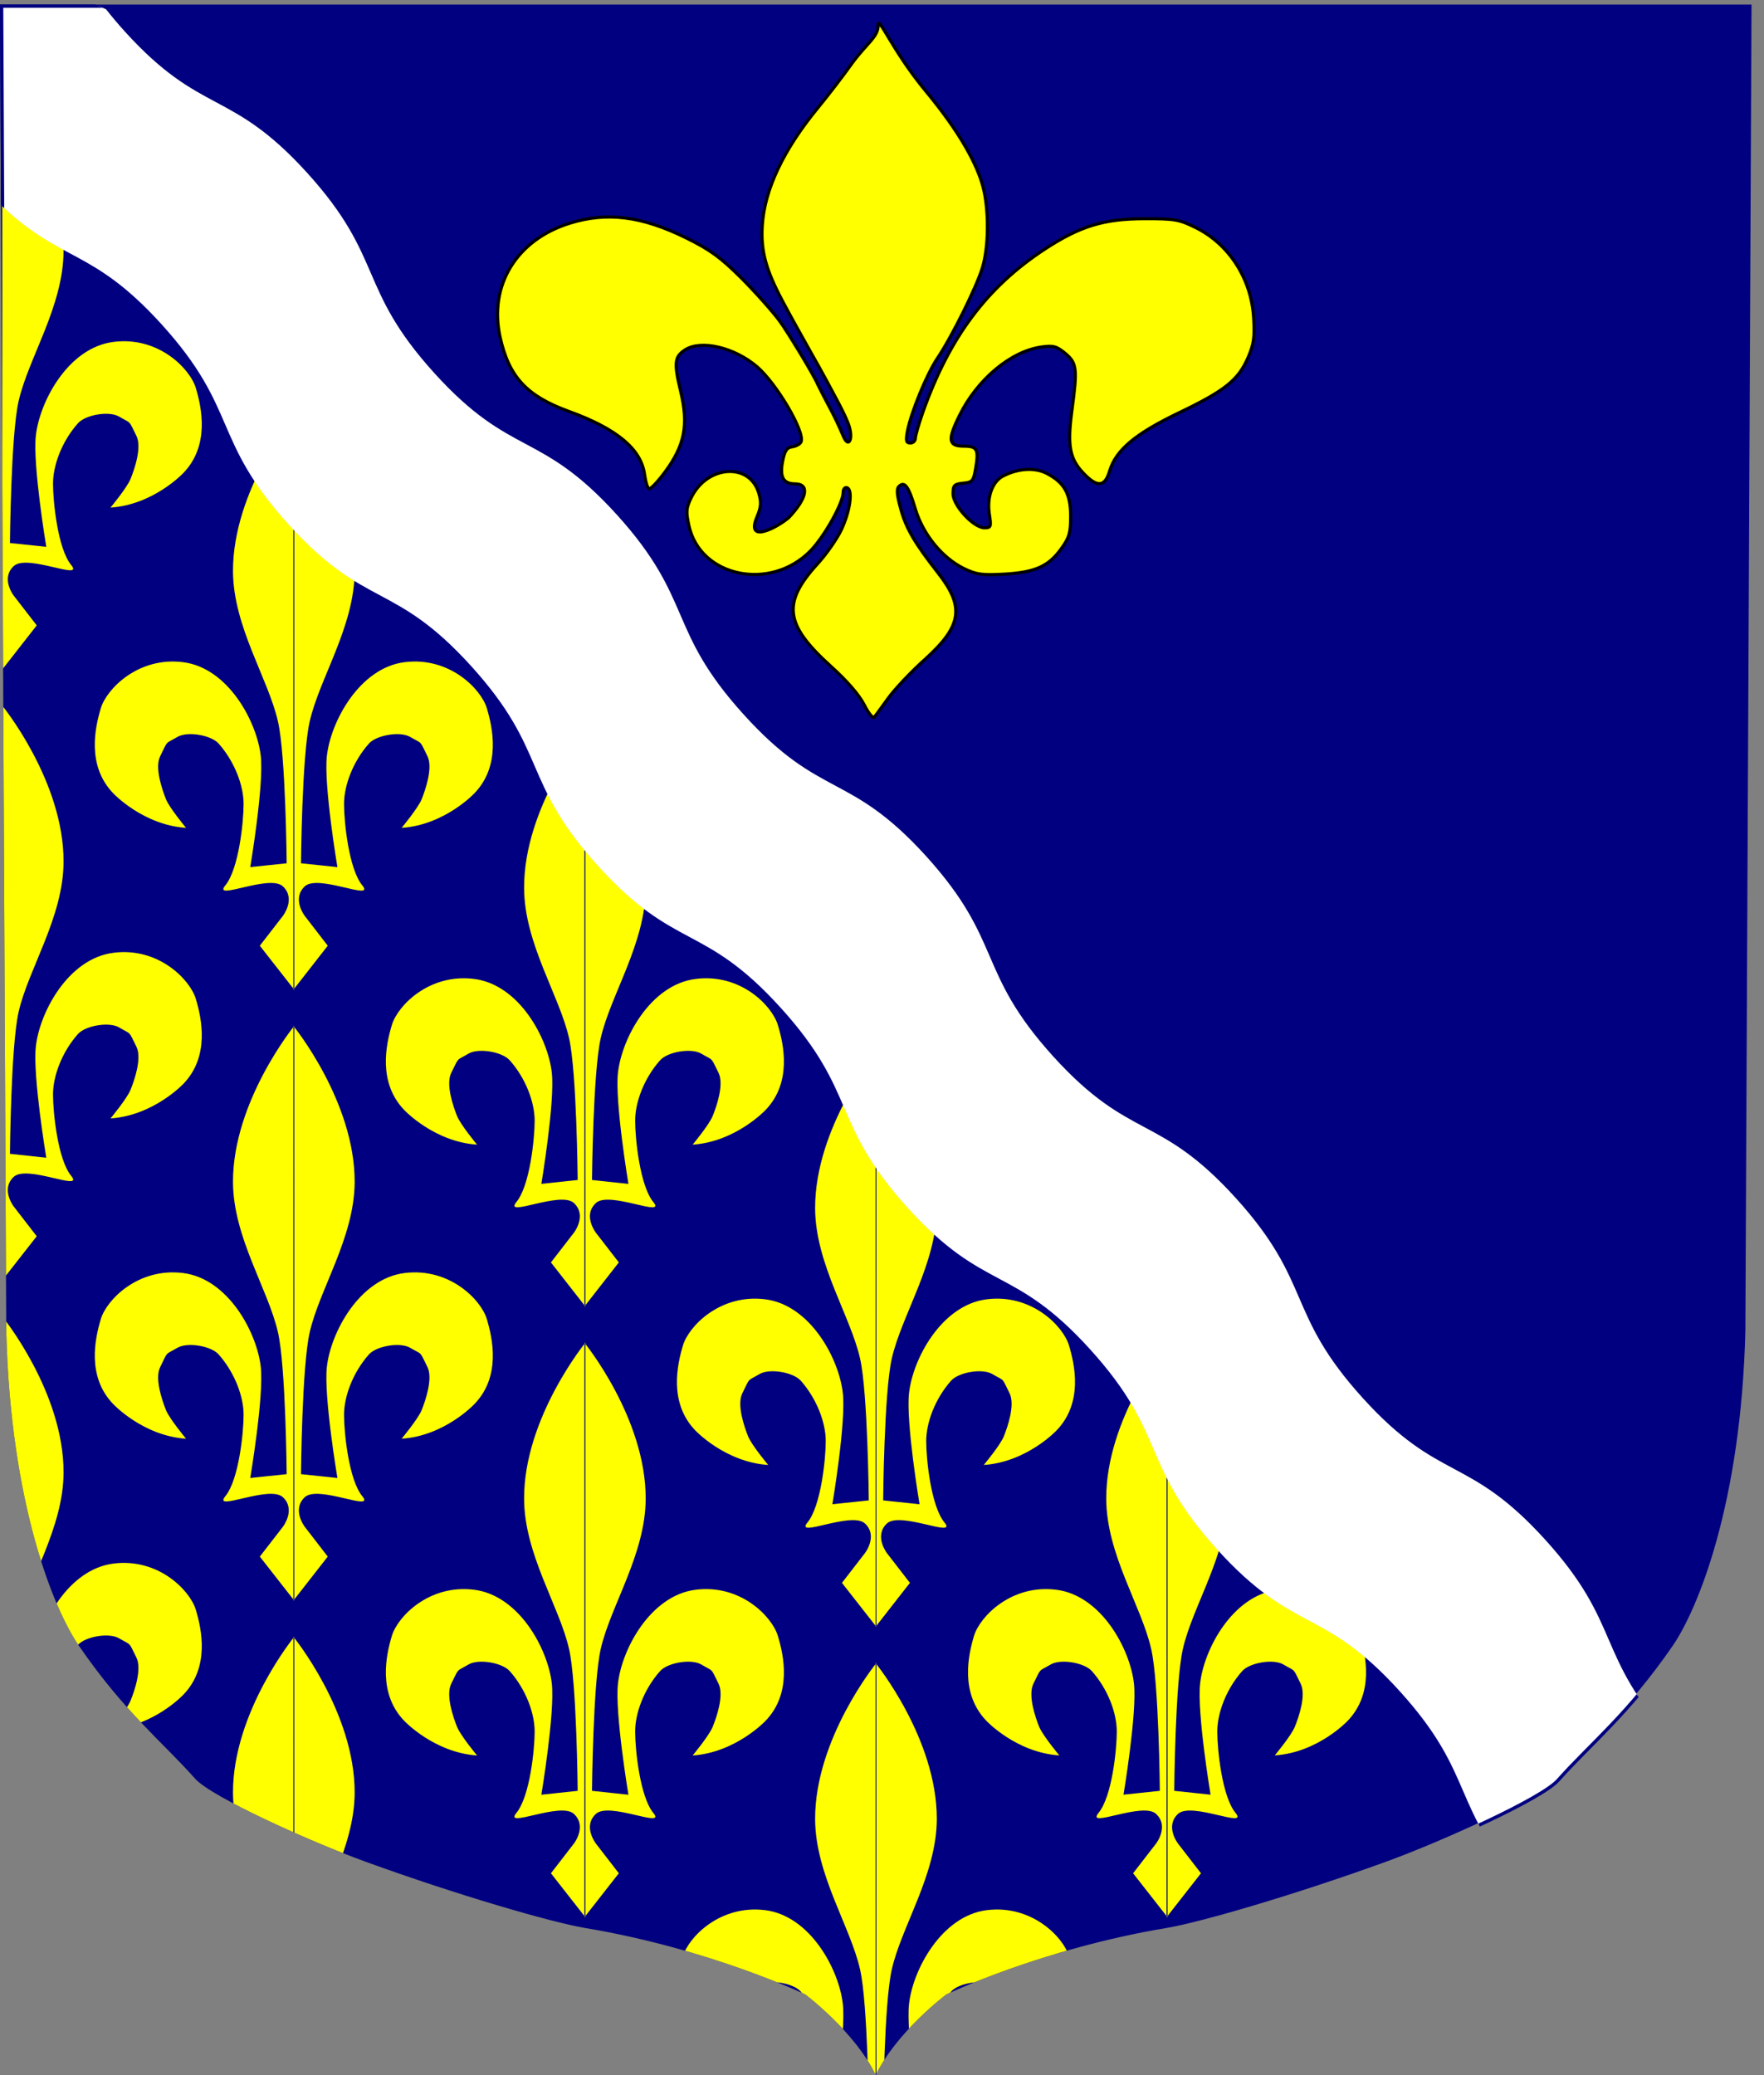 <?xml version="1.0" encoding="utf-8"?>
<!-- Generator: Adobe Illustrator 16.0.3, SVG Export Plug-In . SVG Version: 6.00 Build 0)  -->
<!DOCTYPE svg PUBLIC "-//W3C//DTD SVG 1.1//EN" "http://www.w3.org/Graphics/SVG/1.1/DTD/svg11.dtd">
<svg version="1.1" id="Calque_1" xmlns="http://www.w3.org/2000/svg" xmlns:xlink="http://www.w3.org/1999/xlink" x="0px" y="0px"
	 width="85px" height="100px" viewBox="0 0 85 100" enable-background="new 0 0 85 100" xml:space="preserve">
<rect x="0" y="0" width="85" height="100" fill="#808080" stroke="none"/>
<g>
	<path fill="#000080" d="M42.199,100c1-2.089,3.402-3.89,3.402-3.89s4.598-2.199,10.598-3.199c1.656-0.278,6.199-1.603,10.602-3.2
		c2.617-0.953,7.398-3.101,8.199-4c1.602-1.8,3.398-3.203,5.602-6.402c1.188-1.729,3.297-6.801,3.5-15.198l0,0l0.297-63.892H42.199
		l0,0H0L0.301,64.11l0,0c0.199,8.397,2.308,13.469,3.5,15.198C6,82.508,7.797,83.911,9.398,85.711c0.801,0.899,5.582,3.047,8.204,4
		c4.398,1.598,8.945,2.922,10.597,3.2c6,1,10.602,3.199,10.602,3.199S41.199,97.911,42.199,100L42.199,100z M42.199,100"/>
	<g>
		<defs>
			<rect id="SVGID_1_" width="85" height="100"/>
		</defs>
		<clipPath id="SVGID_2_">
			<use xlink:href="#SVGID_1_"  overflow="visible"/>
		</clipPath>
		<g clip-path="url(#SVGID_2_)">
			<defs>
				<path id="SVGID_3_" d="M14.18,20c0,0-2.965,3.637-2.953,7.528c0.011,2.676,1.699,5.164,2.168,7.246
					c0.375,1.637,0.418,6.828,0.418,6.828l-1.754,0.184c0,0,0.664-3.95,0.507-5.352c-0.187-1.66-1.57-4.246-3.738-4.523
					c-2.168-0.278-3.691,1.293-3.969,2.214c-0.277,0.922-0.695,2.77,0.602,4.11c0,0,1.43,1.523,3.504,1.66
					c0,0-0.797-0.957-0.969-1.383c-0.183-0.465-0.555-1.527-0.273-2.078c0.39-0.789,0.207-0.559,0.828-0.922
					c0.476-0.281,1.613-0.094,1.984,0.32c0.781,0.883,1.203,2.032,1.203,2.911c0,0.875-0.234,3.136-0.879,3.922
					c-0.648,0.785,2.121-0.555,2.77,0.046c0.644,0.602,0,1.43,0,1.43l-1.109,1.434l1.66,2.121 M14.137,20
					c0,0,2.965,3.637,2.953,7.528c-0.012,2.676-1.699,5.164-2.168,7.246c-0.375,1.637-0.418,6.828-0.418,6.828l1.754,0.184
					c0,0-0.664-3.95-0.508-5.352c0.184-1.66,1.57-4.246,3.738-4.523c2.168-0.278,3.692,1.293,3.969,2.214
					c0.277,0.922,0.695,2.77-0.602,4.11c0,0-1.429,1.523-3.503,1.66c0,0,0.796-0.957,0.968-1.383
					c0.184-0.465,0.551-1.527,0.274-2.078c-0.395-0.789-0.207-0.559-0.832-0.922c-0.473-0.281-1.61-0.094-1.985,0.32
					c-0.781,0.883-1.199,2.032-1.199,2.911c0,0.875,0.231,3.136,0.879,3.922c0.648,0.785-2.121-0.555-2.769,0.046
					c-0.645,0.602,0,1.43,0,1.43l1.105,1.434l-1.656,2.121 M14.18,49.438c0,0-2.965,3.637-2.953,7.527
					c0.011,2.672,1.699,5.164,2.168,7.246c0.375,1.637,0.418,6.829,0.418,6.829l-1.754,0.183c0,0,0.664-3.949,0.507-5.351
					c-0.187-1.661-1.57-4.25-3.738-4.524c-2.168-0.276-3.691,1.289-3.969,2.215c-0.277,0.923-0.695,2.77,0.602,4.105
					c0,0,1.43,1.528,3.504,1.664c0,0-0.797-0.957-0.969-1.382c-0.183-0.465-0.555-1.528-0.273-2.078
					c0.39-0.79,0.207-0.56,0.828-0.922c0.476-0.282,1.613-0.095,1.984,0.319c0.781,0.884,1.203,2.031,1.203,2.91
					c0,0.875-0.234,3.138-0.879,3.922c-0.648,0.785,2.121-0.555,2.77,0.047c0.644,0.599,0,1.431,0,1.431l-1.109,1.433l1.66,2.121
					 M14.137,49.438c0,0,2.965,3.637,2.953,7.527c-0.012,2.672-1.699,5.164-2.168,7.246c-0.375,1.637-0.418,6.829-0.418,6.829
					l1.754,0.183c0,0-0.664-3.949-0.508-5.351c0.184-1.661,1.57-4.25,3.738-4.524c2.168-0.276,3.692,1.289,3.969,2.215
					c0.277,0.923,0.695,2.77-0.602,4.105c0,0-1.429,1.528-3.503,1.664c0,0,0.796-0.957,0.968-1.382
					c0.184-0.465,0.551-1.528,0.274-2.078c-0.395-0.79-0.207-0.56-0.832-0.922c-0.473-0.282-1.61-0.095-1.985,0.319
					c-0.781,0.884-1.199,2.031-1.199,2.91c0,0.875,0.231,3.138,0.879,3.922c0.648,0.785-2.121-0.555-2.769,0.047
					c-0.645,0.599,0,1.431,0,1.431l1.105,1.433l-1.656,2.121 M14.18,78.875c0,0-2.965,3.633-2.953,7.523
					c0.011,2.677,1.699,5.169,2.168,7.25c0.375,1.638,0.418,6.828,0.418,6.828l-1.754,0.185c0,0,0.664-3.95,0.507-5.356
					c-0.187-1.656-1.57-4.246-3.738-4.519C6.66,90.508,5.137,92.075,4.859,93c-0.277,0.922-0.695,2.77,0.602,4.105
					c0,0,1.43,1.527,3.504,1.664c0,0-0.797-0.957-0.969-1.387c-0.183-0.461-0.555-1.522-0.273-2.078
					c0.39-0.785,0.207-0.555,0.828-0.922c0.476-0.281,1.613-0.093,1.984,0.324c0.781,0.879,1.203,2.032,1.203,2.911
					c0,0.875-0.234,3.136-0.879,3.922c-0.648,0.781,2.121-0.555,2.77,0.046c0.644,0.598,0,1.43,0,1.43l-1.109,1.431l1.66,2.125
					 M14.137,78.875c0,0,2.965,3.633,2.953,7.523c-0.012,2.677-1.699,5.169-2.168,7.25c-0.375,1.638-0.418,6.828-0.418,6.828
					l1.754,0.185c0,0-0.664-3.95-0.508-5.356c0.184-1.656,1.57-4.246,3.738-4.519c2.168-0.278,3.692,1.289,3.969,2.214
					c0.277,0.922,0.695,2.77-0.602,4.105c0,0-1.429,1.527-3.503,1.664c0,0,0.796-0.957,0.968-1.387
					c0.184-0.461,0.551-1.522,0.274-2.078c-0.395-0.785-0.207-0.555-0.832-0.922c-0.473-0.281-1.61-0.093-1.985,0.324
					c-0.781,0.879-1.199,2.032-1.199,2.911c0,0.875,0.231,3.136,0.879,3.922c0.648,0.781-2.121-0.555-2.769,0.046
					c-0.645,0.598,0,1.43,0,1.43l1.105,1.431l-1.656,2.125 M28.207,35.266c0,0-2.965,3.633-2.953,7.524
					c0.008,2.675,1.699,5.167,2.168,7.246c0.371,1.64,0.414,6.828,0.414,6.828l-1.75,0.187c0,0,0.66-3.953,0.504-5.355
					c-0.184-1.66-1.57-4.246-3.738-4.52c-2.168-0.281-3.692,1.289-3.969,2.215c-0.278,0.922-0.692,2.77,0.601,4.106
					c0,0,1.43,1.526,3.504,1.664c0,0-0.797-0.957-0.968-1.388c-0.184-0.461-0.551-1.523-0.274-2.078
					c0.395-0.785,0.211-0.555,0.832-0.922c0.473-0.281,1.613-0.094,1.985,0.324c0.781,0.879,1.199,2.031,1.199,2.906
					c0,0.879-0.231,3.141-0.879,3.922c-0.645,0.785,2.125-0.551,2.769,0.047c0.649,0.603,0,1.435,0,1.435l-1.105,1.429l1.66,2.125
					 M28.16,35.266c0,0,2.965,3.633,2.953,7.524c-0.008,2.675-1.699,5.167-2.168,7.246c-0.371,1.64-0.418,6.828-0.418,6.828
					l1.754,0.187c0,0-0.66-3.953-0.504-5.355c0.184-1.66,1.567-4.246,3.739-4.52c2.168-0.281,3.687,1.289,3.964,2.215
					c0.282,0.922,0.696,2.77-0.597,4.106c0,0-1.434,1.526-3.508,1.664c0,0,0.797-0.957,0.969-1.388
					c0.187-0.461,0.554-1.523,0.277-2.078c-0.394-0.785-0.211-0.555-0.832-0.922c-0.476-0.281-1.613-0.094-1.984,0.324
					c-0.782,0.879-1.2,2.031-1.2,2.906c0,0.879,0.231,3.141,0.875,3.922c0.649,0.785-2.121-0.551-2.765,0.047
					c-0.649,0.603,0,1.435,0,1.435l1.104,1.429l-1.66,2.125 M28.207,64.704c0,0-2.965,3.632-2.953,7.522
					c0.008,2.677,1.699,5.168,2.168,7.246c0.371,1.638,0.414,6.828,0.414,6.828l-1.75,0.188c0,0,0.66-3.953,0.504-5.356
					c-0.184-1.66-1.57-4.246-3.738-4.522c-2.168-0.278-3.692,1.293-3.969,2.219c-0.278,0.921-0.692,2.769,0.601,4.104
					c0,0,1.43,1.523,3.504,1.664c0,0-0.797-0.957-0.968-1.387c-0.184-0.461-0.551-1.523-0.274-2.078
					c0.395-0.789,0.211-0.554,0.832-0.922c0.473-0.281,1.613-0.093,1.985,0.321c0.781,0.883,1.199,2.03,1.199,2.91
					c0,0.875-0.231,3.137-0.879,3.922c-0.645,0.784,2.125-0.552,2.769,0.047c0.649,0.601,0,1.433,0,1.433l-1.105,1.43l1.66,2.121
					 M28.16,64.704c0,0,2.965,3.632,2.953,7.522c-0.008,2.677-1.699,5.168-2.168,7.246c-0.371,1.638-0.418,6.828-0.418,6.828
					l1.754,0.188c0,0-0.66-3.953-0.504-5.356c0.184-1.66,1.567-4.246,3.739-4.522c2.168-0.278,3.687,1.293,3.964,2.219
					c0.282,0.921,0.696,2.769-0.597,4.104c0,0-1.434,1.523-3.508,1.664c0,0,0.797-0.957,0.969-1.387
					c0.187-0.461,0.554-1.523,0.277-2.078c-0.394-0.789-0.211-0.554-0.832-0.922c-0.476-0.281-1.613-0.093-1.984,0.321
					c-0.782,0.883-1.2,2.03-1.2,2.91c0,0.875,0.231,3.137,0.875,3.922c0.649,0.784-2.121-0.552-2.765,0.047
					c-0.649,0.601,0,1.433,0,1.433l1.104,1.43l-1.66,2.121 M0.109,4.567c0,0,2.965,3.633,2.954,7.523
					c-0.008,2.676-1.7,5.168-2.168,7.25c-0.372,1.637-0.415,6.828-0.415,6.828l1.75,0.184c0,0-0.66-3.949-0.503-5.355
					c0.183-1.657,1.566-4.247,3.738-4.52c2.168-0.281,3.687,1.289,3.969,2.215c0.277,0.922,0.691,2.769-0.602,4.105
					c0,0-1.43,1.528-3.508,1.664c0,0,0.797-0.957,0.969-1.386c0.187-0.461,0.555-1.524,0.277-2.078
					c-0.394-0.786-0.211-0.555-0.832-0.922c-0.476-0.282-1.613-0.094-1.984,0.324c-0.781,0.879-1.199,2.031-1.199,2.91
					c0,0.875,0.23,3.137,0.875,3.918c0.648,0.785-2.121-0.551-2.766,0.051c-0.648,0.597,0,1.429,0,1.429l1.106,1.43l-1.661,2.125
					 M0.109,34.004c0,0,2.965,3.633,2.954,7.524c-0.008,2.676-1.7,5.168-2.168,7.246c-0.372,1.641-0.415,6.828-0.415,6.828
					l1.75,0.188c0,0-0.66-3.954-0.503-5.356c0.183-1.66,1.566-4.246,3.738-4.519c2.168-0.282,3.687,1.289,3.969,2.214
					c0.277,0.922,0.691,2.77-0.602,4.106c0,0-1.43,1.522-3.508,1.663c0,0,0.797-0.956,0.969-1.387
					c0.187-0.461,0.555-1.523,0.277-2.078c-0.394-0.785-0.211-0.555-0.832-0.922c-0.476-0.281-1.613-0.094-1.984,0.32
					c-0.781,0.883-1.199,2.032-1.199,2.911c0,0.875,0.23,3.14,0.875,3.922c0.648,0.785-2.121-0.551-2.766,0.046
					c-0.648,0.602,0,1.434,0,1.434l1.106,1.431l-1.661,2.121 M0.109,63.438c0,0,2.965,3.638,2.954,7.527
					c-0.008,2.676-1.7,5.164-2.168,7.246C0.523,79.848,0.48,85.04,0.48,85.04l1.75,0.183c0,0-0.66-3.949-0.503-5.351
					c0.183-1.661,1.566-4.247,3.738-4.524c2.168-0.276,3.687,1.293,3.969,2.22c0.277,0.922,0.691,2.765-0.602,4.104
					c0,0-1.43,1.524-3.508,1.66c0,0,0.797-0.953,0.969-1.382c0.187-0.461,0.555-1.524,0.277-2.078
					c-0.394-0.79-0.211-0.555-0.832-0.922c-0.476-0.282-1.613-0.095-1.984,0.319c-0.781,0.884-1.199,2.031-1.199,2.91
					c0,0.875,0.23,3.138,0.875,3.922c0.648,0.785-2.121-0.551-2.766,0.047c-0.648,0.602,0,1.434,0,1.434l1.106,1.43l-1.661,2.121
					 M42.23,50.704c0,0-2.964,3.636-2.953,7.526c0.012,2.677,1.7,5.164,2.168,7.246c0.371,1.638,0.418,6.828,0.418,6.828
					l-1.754,0.185c0,0,0.664-3.949,0.504-5.353c-0.183-1.66-1.566-4.246-3.734-4.522c-2.168-0.278-3.691,1.293-3.969,2.218
					c-0.277,0.922-0.695,2.766,0.598,4.105c0,0,1.433,1.523,3.508,1.66c0,0-0.797-0.953-0.969-1.383
					c-0.184-0.461-0.555-1.522-0.274-2.078c0.391-0.789,0.207-0.555,0.829-0.922c0.476-0.281,1.613-0.093,1.984,0.321
					c0.781,0.882,1.203,2.031,1.203,2.91c0,0.875-0.234,3.136-0.879,3.922c-0.648,0.785,2.121-0.551,2.766,0.047
					c0.648,0.601,0,1.433,0,1.433l-1.106,1.431l1.66,2.12 M42.188,50.704c0,0,2.964,3.636,2.953,7.526
					c-0.012,2.677-1.703,5.164-2.171,7.246c-0.371,1.638-0.414,6.828-0.414,6.828l1.753,0.185c0,0-0.664-3.949-0.507-5.353
					c0.183-1.66,1.57-4.246,3.738-4.522c2.168-0.278,3.691,1.293,3.969,2.218c0.277,0.922,0.695,2.766-0.602,4.105
					c0,0-1.43,1.523-3.504,1.66c0,0,0.797-0.953,0.969-1.383c0.184-0.461,0.551-1.522,0.273-2.078
					c-0.395-0.789-0.207-0.555-0.832-0.922c-0.473-0.281-1.609-0.093-1.984,0.321c-0.781,0.882-1.199,2.031-1.199,2.91
					c0,0.875,0.23,3.136,0.879,3.922c0.648,0.785-2.121-0.551-2.77,0.047c-0.644,0.601,0,1.433,0,1.433l1.106,1.431l-1.656,2.12
					 M42.23,80.141c0,0-2.964,3.638-2.953,7.527c0.012,2.672,1.7,5.164,2.168,7.247c0.371,1.636,0.418,6.828,0.418,6.828
					l-1.754,0.183c0,0,0.664-3.949,0.504-5.351c-0.183-1.66-1.566-4.246-3.734-4.524c-2.168-0.277-3.691,1.289-3.969,2.215
					c-0.277,0.922-0.695,2.771,0.598,4.106c0,0,1.433,1.526,3.508,1.664c0,0-0.797-0.957-0.969-1.383
					c-0.184-0.466-0.555-1.528-0.274-2.078c0.391-0.789,0.207-0.56,0.829-0.922c0.476-0.281,1.613-0.095,1.984,0.319
					c0.781,0.883,1.203,2.031,1.203,2.91c0,0.875-0.234,3.137-0.879,3.922c-0.648,0.785,2.121-0.555,2.766,0.047
					c0.648,0.603,0,1.431,0,1.431l-1.106,1.433l1.66,2.121 M42.188,80.141c0,0,2.964,3.638,2.953,7.527
					c-0.012,2.672-1.703,5.164-2.171,7.247c-0.371,1.636-0.414,6.828-0.414,6.828l1.753,0.183c0,0-0.664-3.949-0.507-5.351
					c0.183-1.66,1.57-4.246,3.738-4.524c2.168-0.277,3.691,1.289,3.969,2.215c0.277,0.922,0.695,2.771-0.602,4.106
					c0,0-1.43,1.526-3.504,1.664c0,0,0.797-0.957,0.969-1.383c0.184-0.466,0.551-1.528,0.273-2.078
					c-0.395-0.789-0.207-0.56-0.832-0.922c-0.473-0.281-1.609-0.095-1.984,0.319c-0.781,0.883-1.199,2.031-1.199,2.91
					c0,0.875,0.23,3.137,0.879,3.922s-2.121-0.555-2.77,0.047c-0.644,0.603,0,1.431,0,1.431l1.106,1.433l-1.656,2.121
					 M56.258,64.704c0,0-2.965,3.632-2.953,7.522c0.008,2.677,1.699,5.164,2.168,7.246c0.371,1.638,0.414,6.828,0.414,6.828
					l-1.75,0.185c0,0,0.66-3.949,0.504-5.353c-0.184-1.66-1.57-4.246-3.738-4.522c-2.168-0.278-3.688,1.293-3.969,2.219
					c-0.277,0.921-0.691,2.765,0.602,4.104c0,0,1.43,1.523,3.508,1.66c0,0-0.797-0.953-0.973-1.383
					c-0.184-0.461-0.551-1.523-0.273-2.078c0.395-0.789,0.211-0.554,0.832-0.922c0.473-0.281,1.613-0.093,1.984,0.321
					c0.781,0.883,1.199,2.03,1.199,2.91c0,0.875-0.23,3.137-0.879,3.922c-0.645,0.784,2.125-0.552,2.77,0.047
					c0.648,0.601,0,1.433,0,1.433l-1.105,1.43l1.66,2.121 M56.211,64.704c0,0,2.965,3.632,2.953,7.522
					c-0.008,2.677-1.699,5.164-2.168,7.246c-0.371,1.638-0.414,6.828-0.414,6.828l1.75,0.185c0,0-0.66-3.949-0.504-5.353
					c0.184-1.66,1.566-4.246,3.738-4.522c2.168-0.278,3.688,1.293,3.969,2.219c0.277,0.921,0.691,2.765-0.602,4.104
					c0,0-1.43,1.523-3.508,1.66c0,0,0.797-0.953,0.969-1.383c0.188-0.461,0.555-1.523,0.277-2.078
					c-0.395-0.789-0.211-0.554-0.832-0.922c-0.473-0.281-1.613-0.093-1.984,0.321c-0.781,0.883-1.199,2.03-1.199,2.91
					c0,0.875,0.23,3.137,0.879,3.922c0.645,0.784-2.125-0.552-2.77,0.047c-0.648,0.601,0,1.433,0,1.433l1.105,1.43l-1.66,2.121"/>
			</defs>
			<clipPath id="SVGID_4_">
				<use xlink:href="#SVGID_3_"  overflow="visible"/>
			</clipPath>
			<g clip-path="url(#SVGID_4_)">
				<defs>
					<rect id="SVGID_5_" y="-0.08" width="85.199" height="101.04"/>
				</defs>
				<clipPath id="SVGID_6_">
					<use xlink:href="#SVGID_5_"  overflow="visible"/>
				</clipPath>
				<path clip-path="url(#SVGID_6_)" fill="#FFFF00" d="M42.199,100c1-2.09,3.402-3.89,3.402-3.89s4.598-2.2,10.598-3.2
					c1.656-0.277,6.199-1.601,10.602-3.199c2.613-0.953,7.398-3.101,8.199-4c1.602-1.801,3.398-3.203,5.602-6.401
					c1.188-1.731,3.297-6.802,3.5-15.199l0,0l0.297-63.891H42.199l0,0H0L0.301,64.11l0,0c0.199,8.397,2.308,13.468,3.5,15.199
					C6,82.508,7.797,83.91,9.398,85.711c0.801,0.899,5.582,3.047,8.204,4C22,91.31,26.547,92.633,28.199,92.91
					c6,1,10.602,3.2,10.602,3.2S41.199,97.91,42.199,100L42.199,100z M42.199,100"/>
			</g>
		</g>
	</g>
	<g>
		<defs>
			<rect id="SVGID_7_" width="85" height="100"/>
		</defs>
		<clipPath id="SVGID_8_">
			<use xlink:href="#SVGID_7_"  overflow="visible"/>
		</clipPath>
		<g clip-path="url(#SVGID_8_)">
			<defs>
				<path id="SVGID_9_" d="M-5.258-4.117L-0.18,9.665c3.125,3.07,4.535,2.179,7.977,5.976c3.726,4.117,2.383,5.516,6.109,9.633
					c3.731,4.113,5.074,2.715,8.805,6.832c3.727,4.117,2.383,5.516,6.113,9.629c3.727,4.117,5.071,2.719,8.797,6.832
					c3.731,4.117,2.387,5.519,6.117,9.637c3.727,4.113,5.071,2.714,8.797,6.828c3.727,4.116,2.383,5.515,6.113,9.633
					c3.727,4.113,5.07,2.718,8.801,6.835c3.727,4.114,2.383,5.512,6.113,9.629c0.691,0.766,1.305,1.34,1.863,1.793
					c2.445-1.882,4.578-4.593,5.699-8.507c-0.18-0.18-0.359-0.372-0.547-0.583c-3.73-4.117-2.387-5.515-6.113-9.628
					c-3.73-4.118-5.074-2.724-8.801-6.836c-3.73-4.118-2.387-5.517-6.113-9.633c-3.73-4.113-5.07-2.716-8.801-6.829
					c-3.727-4.117-2.387-5.52-6.113-9.637c-3.727-4.113-5.071-2.715-8.796-6.832c-3.731-4.113-2.387-5.512-6.113-9.629
					c-3.731-4.117-5.071-2.715-8.801-6.832c-3.727-4.117-2.387-5.516-6.113-9.633c-3.731-4.117-5.075-2.719-8.805-6.832
					C5.668,1.133,5.375,0.786,5.113,0.45L-5.258-4.117L-5.258-4.117z M-5.258-4.117"/>
			</defs>
			<clipPath id="SVGID_10_">
				<use xlink:href="#SVGID_9_"  overflow="visible"/>
			</clipPath>
			<g clip-path="url(#SVGID_10_)">
				<defs>
					<rect id="SVGID_11_" y="-0.08" width="85.199" height="101.04"/>
				</defs>
				<clipPath id="SVGID_12_">
					<use xlink:href="#SVGID_11_"  overflow="visible"/>
				</clipPath>
				<path clip-path="url(#SVGID_12_)" fill="#FFFFFF" d="M42.281,100.078c1-2.089,3.398-3.89,3.398-3.89s4.602-2.199,10.602-3.199
					c1.652-0.274,6.199-1.599,10.598-3.2c2.617-0.953,7.402-3.101,8.199-4c1.602-1.8,3.402-3.199,5.602-6.398
					c1.191-1.734,3.301-6.801,3.5-15.202l0,0L84.48,0.297H42.281l0,0H0.078l0.301,63.892l0,0c0.199,8.401,2.312,13.468,3.5,15.202
					c2.199,3.199,3.996,4.599,5.601,6.398c0.801,0.899,5.583,3.047,8.2,4c4.398,1.602,8.949,2.926,10.601,3.2
					c6,1,10.598,3.199,10.598,3.199S41.281,97.989,42.281,100.078L42.281,100.078z M42.281,100.078"/>
				<path clip-path="url(#SVGID_12_)" fill="none" stroke="#000080" stroke-width="0.16" d="M42.281,100.078
					c1-2.089,3.398-3.89,3.398-3.89s4.602-2.199,10.602-3.199c1.652-0.274,6.199-1.599,10.598-3.2c2.617-0.953,7.402-3.101,8.199-4
					c1.602-1.8,3.402-3.199,5.602-6.398c1.191-1.733,3.301-6.801,3.5-15.202l0,0L84.48,0.297H42.281l0,0H0.078l0.301,63.892l0,0
					c0.199,8.401,2.312,13.469,3.5,15.202c2.199,3.199,3.996,4.599,5.601,6.398c0.801,0.899,5.583,3.047,8.2,4
					c4.398,1.602,8.949,2.926,10.601,3.2c6,1,10.598,3.199,10.598,3.199S41.281,97.989,42.281,100.078L42.281,100.078z
					 M42.281,100.078"/>
			</g>
		</g>
	</g>
	<path fill="#FFFF00" d="M37.707,14.512c0.781,1.469,1.879,3.363,2.102,3.797c0.214,0.418,0.968,1.727,1.121,2.277
		c0.175,0.637-0.059,0.996-0.289,0.446c-0.461-1.09-0.668-1.36-1.243-2.52c-0.214-0.5-1.468-2.547-1.816-3.023
		c-0.348-0.477-1.191-1.422-1.867-2.098c-1-0.996-1.508-1.363-2.66-1.93c-2.141-1.054-3.813-1.261-5.606-0.703
		c-2.566,0.801-3.906,3-3.351,5.492c0.425,1.918,1.285,2.84,3.32,3.579c2.305,0.836,3.477,1.812,3.641,3.043
		c0.046,0.332,0.136,0.636,0.207,0.679c0.07,0.043,0.425-0.324,0.789-0.82c0.941-1.277,1.129-2.254,0.742-3.875
		c-0.328-1.359-0.297-1.664,0.207-1.992c0.769-0.504,2.383-0.125,3.476,0.812c0.942,0.813,2.305,3.129,2.122,3.61
		c-0.039,0.105-0.231,0.214-0.418,0.242c-0.274,0.039-0.371,0.183-0.473,0.699c-0.152,0.758,0.031,1.09,0.594,1.09
		c0.718,0,0.593,0.683-0.293,1.621c-0.524,0.457-2.117,1.324-1.532-0.039c0.196-0.473,0.211-0.692,0.079-1.145
		c-0.446-1.48-2.485-1.339-3.25,0.223c-0.25,0.512-0.262,0.676-0.11,1.371c0.555,2.473,3.942,3.164,5.86,1.192
		c0.664-0.684,1.57-2.301,1.57-2.809c0-0.164,0.078-0.262,0.187-0.227c0.293,0.102,0.145,1.141-0.285,2.043
		c-0.207,0.434-0.715,1.16-1.125,1.61c-1.73,1.894-1.601,2.937,0.625,4.949c0.774,0.695,1.371,1.387,1.606,1.851
		c0.207,0.407,0.426,0.68,0.488,0.606c0.063-0.07,0.363-0.484,0.672-0.914c0.308-0.43,1.101-1.27,1.766-1.867
		c1.793-1.617,1.93-2.528,0.629-4.184c-1.102-1.406-1.532-2.137-1.785-3.058c-0.187-0.668-0.215-0.977-0.097-1.094
		c0.277-0.278,0.472-0.012,0.792,1.07c0.371,1.238,1.297,2.375,2.363,2.891c0.586,0.281,0.867,0.32,1.922,0.261
		c1.496-0.086,2.141-0.375,2.75-1.226c0.391-0.539,0.453-0.766,0.453-1.57c-0.004-1.079-0.301-1.614-1.145-2.055
		c-0.574-0.301-1.379-0.254-2.109,0.121c-0.527,0.273-0.797,1.031-0.66,1.871c0.09,0.574,0.07,0.625-0.242,0.625
		c-0.52,0-1.512-1.074-1.512-1.637c0-0.41,0.055-0.468,0.488-0.511c0.449-0.043,0.496-0.098,0.605-0.727
		c0.152-0.906,0.07-1.059-0.566-1.059c-0.758,0-0.801-0.293-0.215-1.48c0.859-1.746,2.484-3.102,3.965-3.301
		c0.559-0.078,0.719-0.031,1.137,0.317c0.555,0.468,0.586,0.722,0.309,2.789c-0.219,1.64-0.102,2.277,0.539,2.957
		c0.684,0.726,1.051,0.703,1.285-0.086c0.305-1.016,1.246-1.801,3.359-2.813c2.191-1.051,2.844-1.57,3.309-2.648
		c0.281-0.653,0.328-0.981,0.27-1.93c-0.113-1.879-1.191-3.551-2.805-4.344c-0.785-0.386-1.016-0.425-2.457-0.421
		c-1.949,0.003-3.09,0.351-4.781,1.453c-2.805,1.832-4.613,4.25-5.898,7.879c-0.195,0.558-0.359,1.121-0.359,1.25
		c0,0.125-0.11,0.226-0.243,0.226c-0.198,0-0.226-0.101-0.14-0.566c0.168-0.887,0.937-2.766,1.445-3.516
		c0.699-1.035,1.898-3.453,2.172-4.375c0.285-0.957,0.316-2.527,0.078-3.672c-0.266-1.258-1.23-2.922-2.793-4.808
		c-1.66-2-2.312-3.735-2.312-3.18s-0.602,0.906-1.278,1.848c-0.441,0.617-1.176,1.57-1.629,2.121
		c-1.656,2.015-2.562,3.925-2.676,5.652C36.645,12.122,36.93,13.047,37.707,14.512L37.707,14.512z M37.707,14.512"/>
	<path fill="none" stroke="#000000" stroke-width="0.151" d="M37.707,14.512c0.781,1.469,1.879,3.363,2.102,3.797
		c0.214,0.418,0.968,1.726,1.121,2.277c0.175,0.637-0.059,0.996-0.289,0.446c-0.461-1.09-0.668-1.36-1.243-2.52
		c-0.214-0.5-1.468-2.547-1.816-3.023c-0.348-0.477-1.191-1.422-1.867-2.098c-1-0.996-1.508-1.363-2.66-1.93
		c-2.141-1.054-3.813-1.262-5.606-0.703c-2.566,0.801-3.906,3-3.351,5.492c0.425,1.918,1.285,2.84,3.32,3.578
		c2.305,0.836,3.477,1.813,3.641,3.043c0.046,0.332,0.136,0.637,0.207,0.68c0.07,0.043,0.425-0.324,0.789-0.82
		c0.941-1.278,1.129-2.254,0.742-3.875c-0.328-1.36-0.297-1.664,0.207-1.992c0.769-0.504,2.383-0.125,3.476,0.812
		c0.942,0.813,2.305,3.129,2.122,3.609c-0.039,0.106-0.231,0.215-0.418,0.243c-0.274,0.039-0.371,0.183-0.473,0.699
		c-0.152,0.758,0.031,1.09,0.594,1.09c0.718,0,0.593,0.683-0.293,1.621c-0.524,0.457-2.117,1.324-1.532-0.039
		c0.196-0.473,0.211-0.692,0.079-1.145c-0.446-1.48-2.485-1.34-3.25,0.223c-0.25,0.512-0.262,0.676-0.11,1.371
		c0.555,2.473,3.942,3.164,5.86,1.191c0.664-0.683,1.57-2.3,1.57-2.808c0-0.164,0.078-0.262,0.187-0.227
		c0.293,0.102,0.145,1.141-0.285,2.043c-0.207,0.434-0.715,1.16-1.125,1.61c-1.73,1.894-1.601,2.937,0.625,4.949
		c0.774,0.695,1.371,1.386,1.606,1.851c0.207,0.407,0.426,0.68,0.488,0.606c0.063-0.071,0.363-0.485,0.672-0.914
		c0.308-0.43,1.101-1.27,1.766-1.867c1.793-1.618,1.93-2.528,0.629-4.184c-1.102-1.406-1.532-2.137-1.785-3.059
		c-0.187-0.668-0.215-0.976-0.097-1.093c0.277-0.278,0.472-0.012,0.792,1.07c0.371,1.238,1.297,2.375,2.363,2.891
		c0.586,0.281,0.867,0.32,1.922,0.261c1.496-0.086,2.141-0.375,2.75-1.226c0.391-0.539,0.453-0.766,0.453-1.571
		c-0.004-1.078-0.301-1.613-1.145-2.054c-0.574-0.301-1.379-0.254-2.109,0.121c-0.527,0.273-0.797,1.031-0.66,1.871
		c0.09,0.574,0.07,0.625-0.242,0.625c-0.52,0-1.512-1.074-1.512-1.637c0-0.41,0.055-0.469,0.488-0.512
		c0.449-0.043,0.496-0.097,0.605-0.726c0.152-0.906,0.07-1.059-0.566-1.059c-0.758,0-0.801-0.293-0.215-1.48
		c0.859-1.746,2.484-3.102,3.965-3.301c0.559-0.078,0.719-0.031,1.137,0.316c0.555,0.469,0.586,0.723,0.309,2.789
		c-0.219,1.641-0.102,2.278,0.539,2.958c0.684,0.726,1.051,0.703,1.285-0.086c0.305-1.016,1.246-1.801,3.359-2.813
		c2.191-1.051,2.844-1.57,3.309-2.648c0.281-0.653,0.328-0.981,0.27-1.93c-0.113-1.879-1.191-3.551-2.805-4.344
		c-0.785-0.387-1.016-0.426-2.457-0.422c-1.949,0.004-3.09,0.352-4.781,1.453c-2.805,1.832-4.613,4.25-5.898,7.879
		c-0.195,0.559-0.359,1.121-0.359,1.25c0,0.125-0.11,0.227-0.243,0.227c-0.198,0-0.226-0.102-0.14-0.566
		c0.168-0.887,0.937-2.766,1.445-3.516c0.699-1.035,1.898-3.453,2.172-4.375c0.285-0.957,0.316-2.527,0.078-3.672
		c-0.266-1.258-1.23-2.922-2.793-4.809c-1.66-2-2.312-3.734-2.312-3.179c0,0.554-0.602,0.906-1.278,1.847
		c-0.441,0.618-1.176,1.571-1.629,2.121c-1.656,2.016-2.562,3.926-2.676,5.653C36.645,12.121,36.93,13.047,37.707,14.512
		L37.707,14.512z M37.707,14.512"/>
</g>
</svg>
